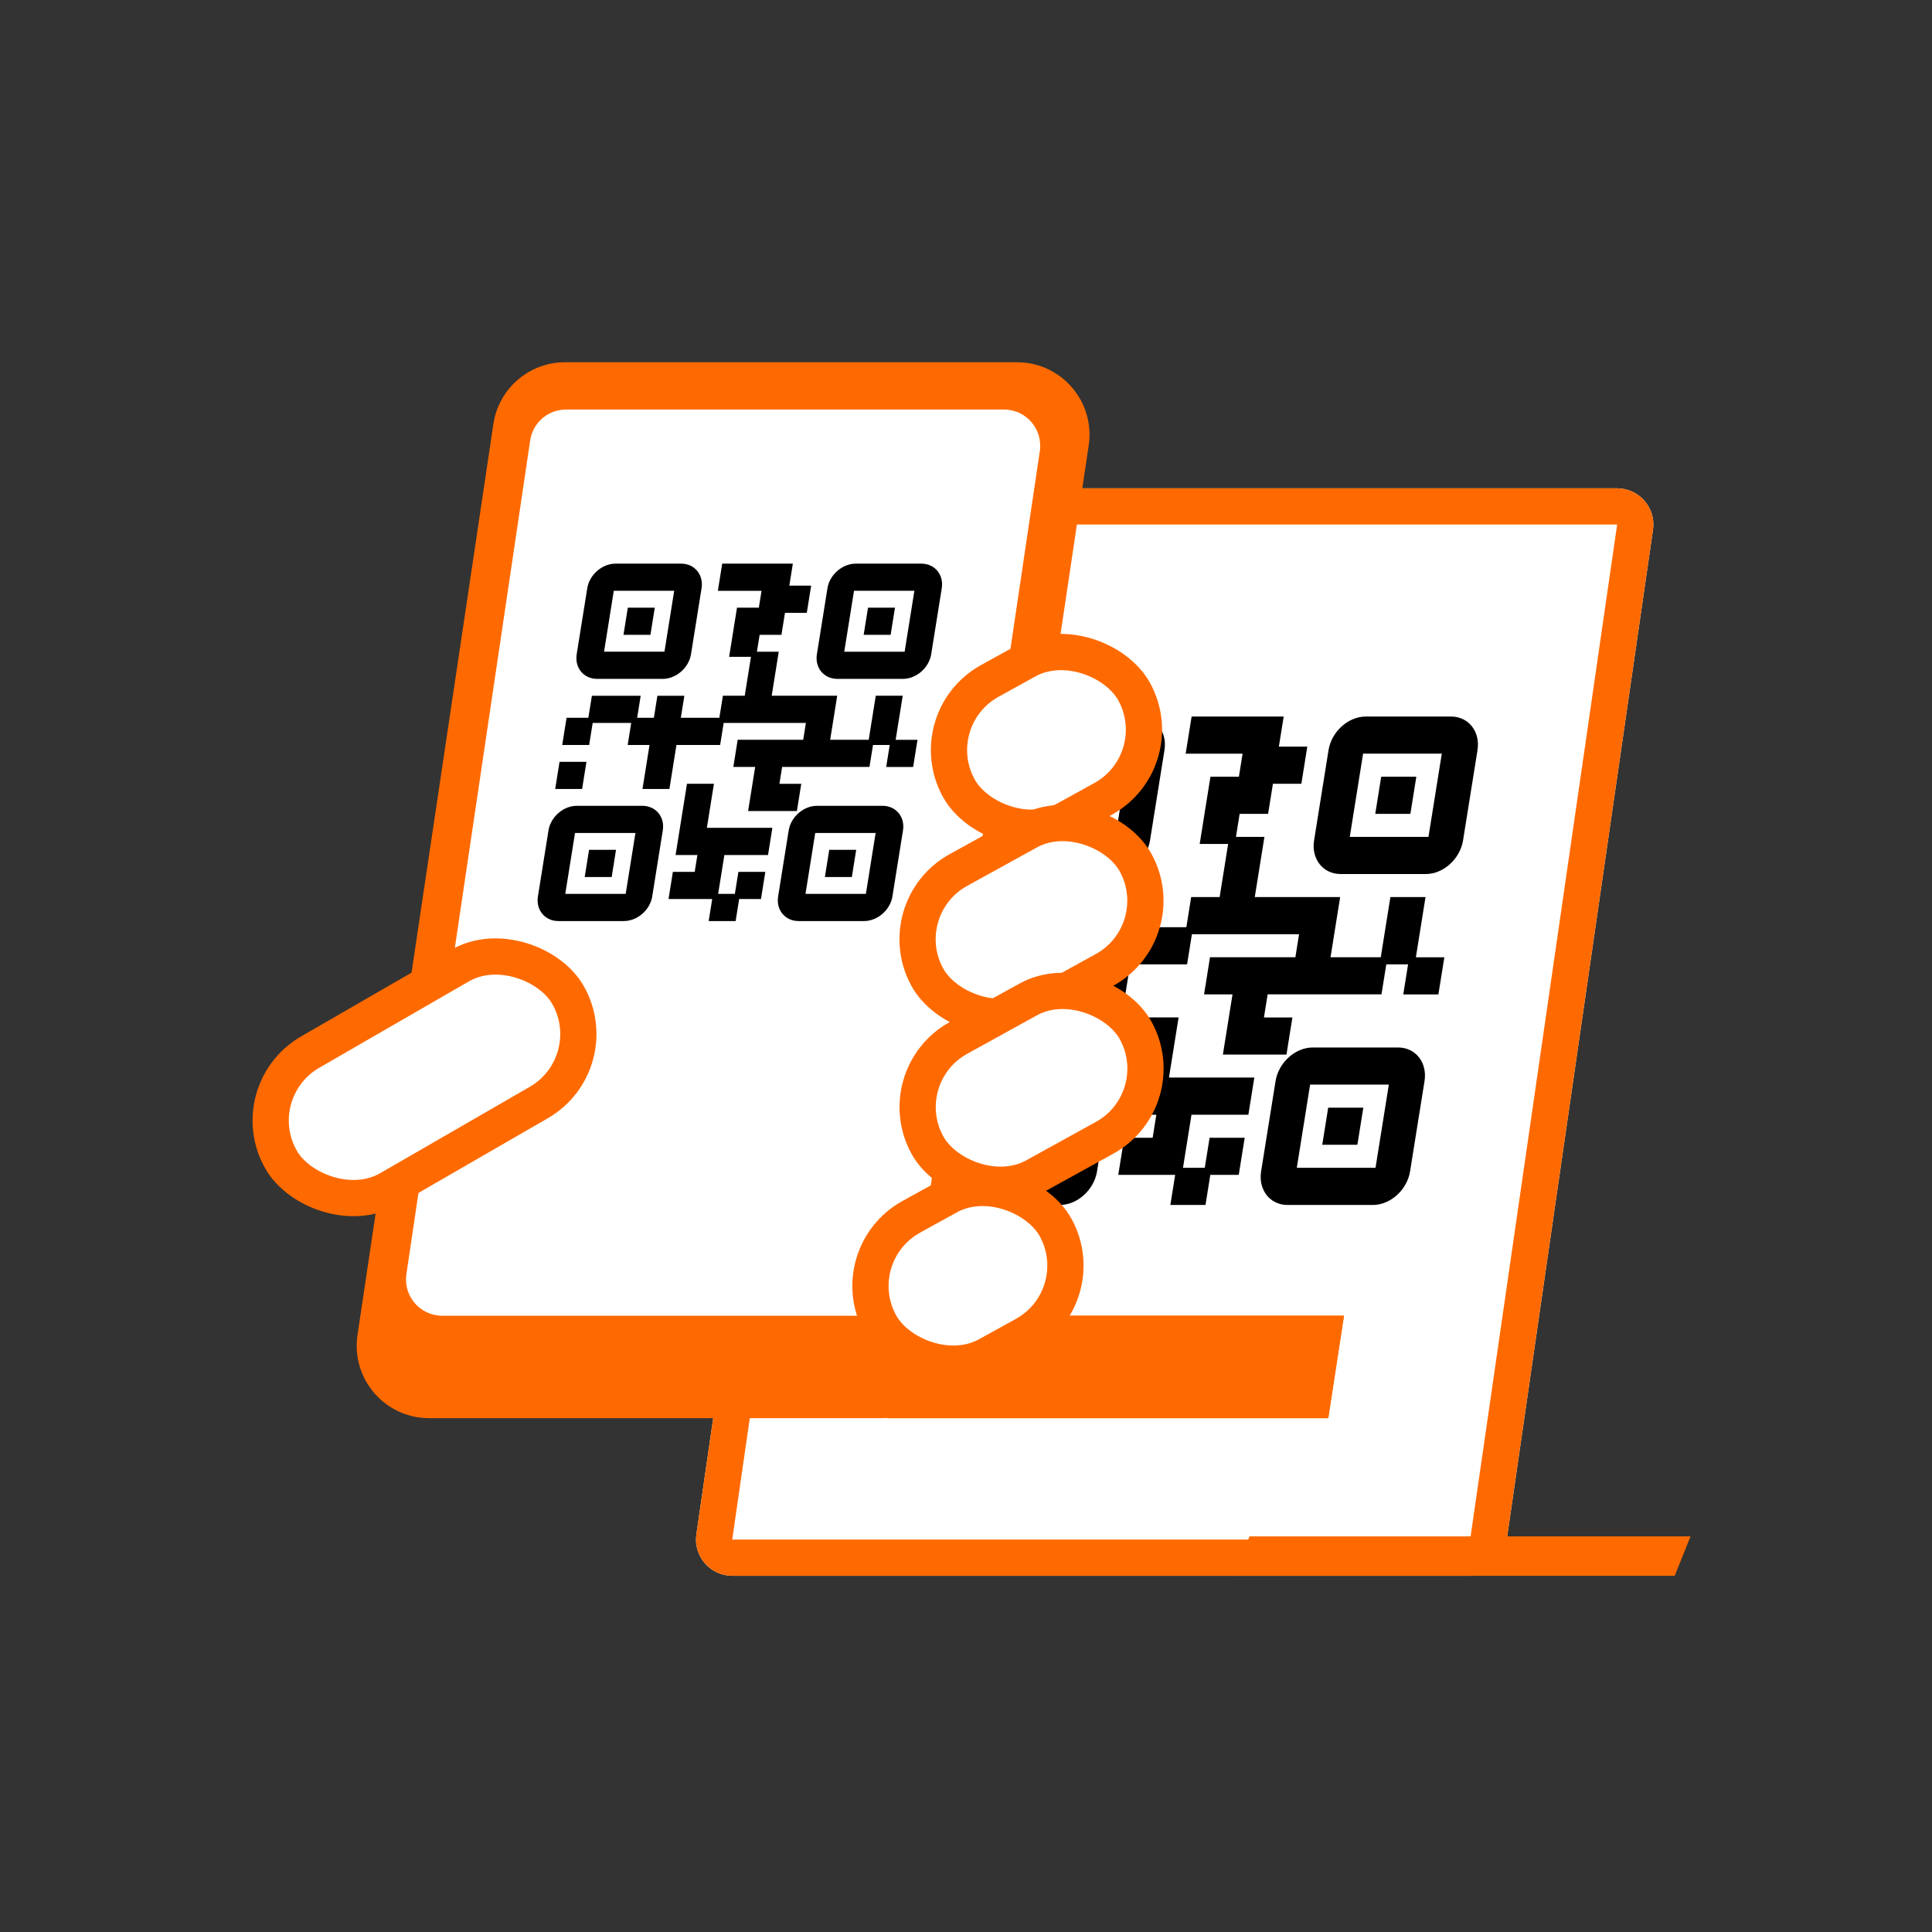 <svg xmlns="http://www.w3.org/2000/svg" xmlns:xlink="http://www.w3.org/1999/xlink" fill="none" version="1.1" width="200" height="200" viewBox="0 0 200 200"><rect x="0" y="0" width="200" height="200" fill="#333333" stroke="none"/><defs><clipPath id="master_svg0_1888_18383"><rect x="0" y="0" width="200" height="200" rx="0"/></clipPath><clipPath id="master_svg1_1888_18392"><rect x="61.18" y="58.372" width="36.731" height="37.521" rx="0"/></clipPath></defs><g clip-path="url(#master_svg0_1888_18383)"><g><g><path d="M72.088,158.836C71.76,161.098,73.514,163.124,75.799,163.124L152.188,163.124C154.052,163.124,155.632,161.755,155.899,159.911L171.118,54.838C171.445,52.576,169.691,50.55,167.406,50.55L91.017,50.55C89.154,50.55,87.573,51.918,87.306,53.763L72.088,158.836Z" fill="#FFFFFF" fill-opacity="1"/><path d="M72.088,158.836C71.76,161.098,73.514,163.124,75.799,163.124L152.188,163.124C154.052,163.124,155.632,161.755,155.899,159.911L171.118,54.838C171.445,52.576,169.691,50.55,167.406,50.55L91.017,50.55C89.154,50.55,87.573,51.918,87.306,53.763L72.088,158.836ZM75.799,159.374L152.188,159.374L167.406,54.3L91.017,54.3L75.799,159.374Z" fill-rule="evenodd" fill="#FF6A00" fill-opacity="1"/></g><g><path d="M37.008,138.202C36.332,142.735,39.843,146.809,44.426,146.809L91.217,146.809C94.932,146.809,98.087,144.089,98.635,140.415L112.702,46.106C113.378,41.574,109.867,37.5,105.284,37.5L58.493,37.5C54.778,37.5,51.623,40.219,51.075,43.894L37.008,138.202Z" fill="#FF6A00" fill-opacity="1"/></g><g><path d="M42.07,131.904C41.734,134.169,43.489,136.204,45.779,136.204L91.118,136.204C92.977,136.204,94.555,134.843,94.828,133.005L107.641,46.695C107.977,44.43,106.222,42.395,103.932,42.395L58.593,42.395C56.734,42.395,55.156,43.756,54.883,45.594L42.07,131.904Z" fill="#FFFFFF" fill-opacity="1"/></g><g transform="matrix(1,0,-0.158,0.987,9.238,0.734)" clip-path="url(#master_svg1_1888_18392)"><g><path d="M95.622,72.227L92.833,72.227L92.833,76.844L88.842,76.844L88.842,72.227L82.06,72.227L82.06,67.609L79.8,67.609L79.8,65.84L82.06,65.84L82.06,63.531L84.319,63.531L84.319,60.681L82.06,60.681L82.06,58.372L74.748,58.372L74.748,61.222L79.269,61.222L79.269,62.99L77.008,62.99L77.008,68.149L79.269,68.149L79.269,72.225L77.008,72.225L77.008,74.54L73.018,74.54L73.018,72.231L70.228,72.231L70.228,74.54L68.497,74.54L68.497,72.231L63.446,72.231L63.446,74.54L61.191,74.54L61.191,77.39L63.979,77.39L63.979,75.081L67.967,75.081L67.967,77.39L70.228,77.39L70.228,82.008L73.016,82.008L73.016,77.39L77.539,77.39L77.539,75.077L86.051,75.077L86.051,76.844L79.269,76.844L79.269,79.696L81.529,79.696L81.529,84.318L86.58,84.318L86.58,81.468L84.319,81.468L84.319,79.694L93.362,79.694L93.362,77.392L95.093,77.392L95.093,79.699L97.883,79.699L97.883,76.849L95.622,76.849L95.622,72.227ZM77.539,81.463L74.749,81.463L74.749,88.933L77.008,88.933L77.008,90.7L74.749,90.7L74.749,93.55L79.269,93.55L79.269,95.859L82.06,95.859L82.06,93.55L84.319,93.55L84.319,90.7L81.531,90.7L81.531,93.009L79.8,93.009L79.8,88.933L84.319,88.933L84.319,86.081L77.539,86.081L77.539,81.463ZM61.191,79.158L63.979,79.158L63.979,82.008L61.192,82.008L61.192,79.158L61.191,79.158ZM63.712,70.459L70.492,70.459C71.883,70.459,73.018,69.299,73.018,67.878L73.018,60.952C73.018,59.531,71.883,58.372,70.492,58.372L63.712,58.372C62.321,58.372,61.186,59.531,61.186,60.952L61.186,67.878C61.186,69.299,62.321,70.459,63.712,70.459ZM63.975,67.609L63.975,61.22L70.228,61.22L70.228,67.607L63.974,67.607L63.975,67.609ZM65.707,62.99L68.497,62.99L68.497,65.84L65.707,65.84L65.707,62.99ZM95.359,58.372L88.577,58.372C87.186,58.372,86.051,59.531,86.051,60.952L86.051,67.878C86.051,69.299,87.186,70.459,88.577,70.459L95.357,70.459C96.748,70.459,97.883,69.299,97.883,67.878L97.883,60.952C97.883,59.531,96.748,58.372,95.357,58.372L95.359,58.372ZM95.092,61.222L95.092,67.609L88.841,67.609L88.841,61.22L95.093,61.22L95.092,61.222ZM90.572,62.99L93.362,62.99L93.362,65.84L90.572,65.84L90.572,62.99ZM95.357,83.772L88.577,83.772C87.186,83.772,86.051,84.932,86.051,86.352L86.051,93.278C86.051,94.699,87.186,95.859,88.577,95.859L95.357,95.859C96.748,95.859,97.883,94.699,97.883,93.278L97.883,86.352C97.883,84.932,96.748,83.772,95.357,83.772ZM95.093,86.622L95.093,93.009L88.841,93.009L88.841,86.622L95.093,86.622ZM90.57,88.39L93.36,88.39L93.36,91.24L90.57,91.24L90.57,88.39ZM70.492,83.772L63.712,83.772C62.321,83.772,61.186,84.932,61.186,86.352L61.186,93.278C61.186,94.699,62.321,95.859,63.712,95.859L70.492,95.859C71.883,95.859,73.018,94.699,73.018,93.278L73.018,86.352C73.018,84.932,71.883,83.772,70.492,83.772ZM70.228,86.622L70.228,93.009L63.974,93.009L63.974,86.622L70.226,86.622L70.228,86.622ZM65.707,88.39L68.497,88.39L68.497,91.24L65.707,91.24L65.707,88.39Z" fill="#000000" fill-opacity="1" style="mix-blend-mode:passthrough"/></g></g><g transform="matrix(1,0,-0.158,0.987,11.744,0.933)"><path d="M150.542,93.142L146.906,93.142L146.906,99.451L141.705,99.451L141.705,93.142L132.867,93.142L132.867,86.831L129.921,86.831L129.921,84.414L132.867,84.414L132.867,81.258L135.811,81.258L135.811,77.364L132.867,77.364L132.867,74.208L123.337,74.208L123.337,78.102L129.229,78.102L129.229,80.519L126.283,80.519L126.283,87.569L129.229,87.569L129.229,93.14L126.283,93.14L126.283,96.302L121.083,96.302L121.083,93.147L117.447,93.147L117.447,96.302L115.19,96.302L115.19,93.147L108.608,93.147L108.608,96.302L105.669,96.302L105.669,100.197L109.302,100.197L109.302,97.041L114.5,97.041L114.5,100.197L117.447,100.197L117.447,106.508L121.08,106.508L121.08,100.197L126.975,100.197L126.975,97.036L138.067,97.036L138.067,99.451L129.229,99.451L129.229,103.348L132.175,103.348L132.175,109.663L138.757,109.663L138.757,105.769L135.811,105.769L135.811,103.345L147.596,103.345L147.596,100.199L149.852,100.199L149.852,103.352L153.488,103.352L153.488,99.458L150.542,99.458L150.542,93.142ZM126.975,105.762L123.339,105.762L123.339,115.97L126.283,115.97L126.283,118.385L123.339,118.385L123.339,122.279L129.229,122.279L129.229,125.435L132.867,125.435L132.867,122.279L135.811,122.279L135.811,118.385L132.177,118.385L132.177,121.54L129.921,121.54L129.921,115.97L135.811,115.97L135.811,112.073L126.975,112.073L126.975,105.762ZM105.669,102.613L109.302,102.613L109.302,106.508L105.671,106.508L105.671,102.613L105.669,102.613ZM108.954,90.725L117.79,90.725C119.603,90.725,121.083,89.14,121.083,87.199L121.083,77.734C121.083,75.793,119.603,74.208,117.79,74.208L108.954,74.208C107.142,74.208,105.662,75.793,105.662,77.734L105.662,87.199C105.662,89.14,107.142,90.725,108.954,90.725ZM109.298,86.831L109.298,78.1L117.447,78.1L117.447,86.828L109.296,86.828L109.298,86.831ZM111.554,80.519L115.19,80.519L115.19,84.414L111.554,84.414L111.554,80.519ZM150.198,74.208L141.359,74.208C139.547,74.208,138.067,75.793,138.067,77.734L138.067,87.199C138.067,89.14,139.547,90.725,141.359,90.725L150.196,90.725C152.008,90.725,153.488,89.14,153.488,87.199L153.488,77.734C153.488,75.793,152.008,74.208,150.196,74.208L150.198,74.208ZM149.85,78.102L149.85,86.831L141.703,86.831L141.703,78.1L149.852,78.1L149.85,78.102ZM143.96,80.519L147.596,80.519L147.596,84.414L143.96,84.414L143.96,80.519ZM150.196,108.918L141.359,108.918C139.547,108.918,138.067,110.502,138.067,112.444L138.067,121.908C138.067,123.85,139.547,125.435,141.359,125.435L150.196,125.435C152.008,125.435,153.488,123.85,153.488,121.908L153.488,112.444C153.488,110.502,152.008,108.918,150.196,108.918ZM149.852,112.812L149.852,121.54L141.703,121.54L141.703,112.812L149.852,112.812ZM143.957,115.229L147.593,115.229L147.593,119.123L143.957,119.123L143.957,115.229ZM117.79,108.918L108.954,108.918C107.142,108.918,105.662,110.502,105.662,112.444L105.662,121.908C105.662,123.85,107.142,125.435,108.954,125.435L117.79,125.435C119.603,125.435,121.083,123.85,121.083,121.908L121.083,112.444C121.083,110.502,119.603,108.918,117.79,108.918ZM117.447,112.812L117.447,121.54L109.296,121.54L109.296,112.812L117.444,112.812L117.447,112.812ZM111.554,115.229L115.19,115.229L115.19,119.123L111.554,119.123L111.554,115.229Z" fill="#000000" fill-opacity="1" style="mix-blend-mode:passthrough"/></g><g><path d="M91.848,146.809L137.5,146.809L139.13,136.204L93.478,136.204L91.848,146.809Z" fill="#FF6A00" fill-opacity="1"/><path d="M91.848,146.809L137.5,146.809L138.65,139.329L139.13,136.204L93.478,136.204L92.328,143.684L91.848,146.809ZM134.819,143.684L95.49,143.684L96.159,139.329L135.488,139.329L134.819,143.684Z" fill-rule="evenodd" fill="#FF6A00" fill-opacity="1"/></g><g><path d="M127.717,163.124L173.369,163.124L174.999,159.045L129.347,159.045L127.717,163.124Z" fill="#FF6A00" fill-opacity="1"/></g><g transform="matrix(0.866,-0.5,0.5,0.866,-53.127,27.631)"><rect x="25" y="113.013" width="34.245" height="16.355" rx="8.178" fill="#FFFFFF" fill-opacity="1"/><rect x="25" y="113.013" width="34.245" height="16.355" rx="8.178" fill-opacity="0" stroke-opacity="1" stroke="#FF6A00" fill="none" stroke-width="3.75"/></g><g transform="matrix(0.876,-0.483,0.483,0.876,-24.066,55.236)"><rect x="95.236" y="74.424" width="20.715" height="16.354" rx="8.177" fill="#FFFFFF" fill-opacity="1"/><rect x="95.236" y="74.424" width="20.715" height="16.354" rx="8.177" fill-opacity="0" stroke-opacity="1" stroke="#FF6A00" fill="none" stroke-width="3.75"/></g><g transform="matrix(0.876,-0.483,0.483,0.876,-51.846,58.183)"><rect x="87.084" y="129.895" width="20.715" height="16.354" rx="8.177" fill="#FFFFFF" fill-opacity="1"/><rect x="87.084" y="129.895" width="20.715" height="16.354" rx="8.177" fill-opacity="0" stroke-opacity="1" stroke="#FF6A00" fill="none" stroke-width="3.75"/></g><g transform="matrix(0.876,-0.483,0.483,0.876,-33.919,56.09)"><rect x="91.975" y="94.002" width="24.601" height="16.354" rx="8.177" fill="#FFFFFF" fill-opacity="1"/><rect x="91.975" y="94.002" width="24.601" height="16.354" rx="8.177" fill-opacity="0" stroke-opacity="1" stroke="#FF6A00" fill="none" stroke-width="3.75"/></g><g transform="matrix(0.876,-0.483,0.483,0.876,-42.303,58.247)"><rect x="91.975" y="111.378" width="24.601" height="16.354" rx="8.177" fill="#FFFFFF" fill-opacity="1"/><rect x="91.975" y="111.378" width="24.601" height="16.354" rx="8.177" fill-opacity="0" stroke-opacity="1" stroke="#FF6A00" fill="none" stroke-width="3.75"/></g></g></g></svg>